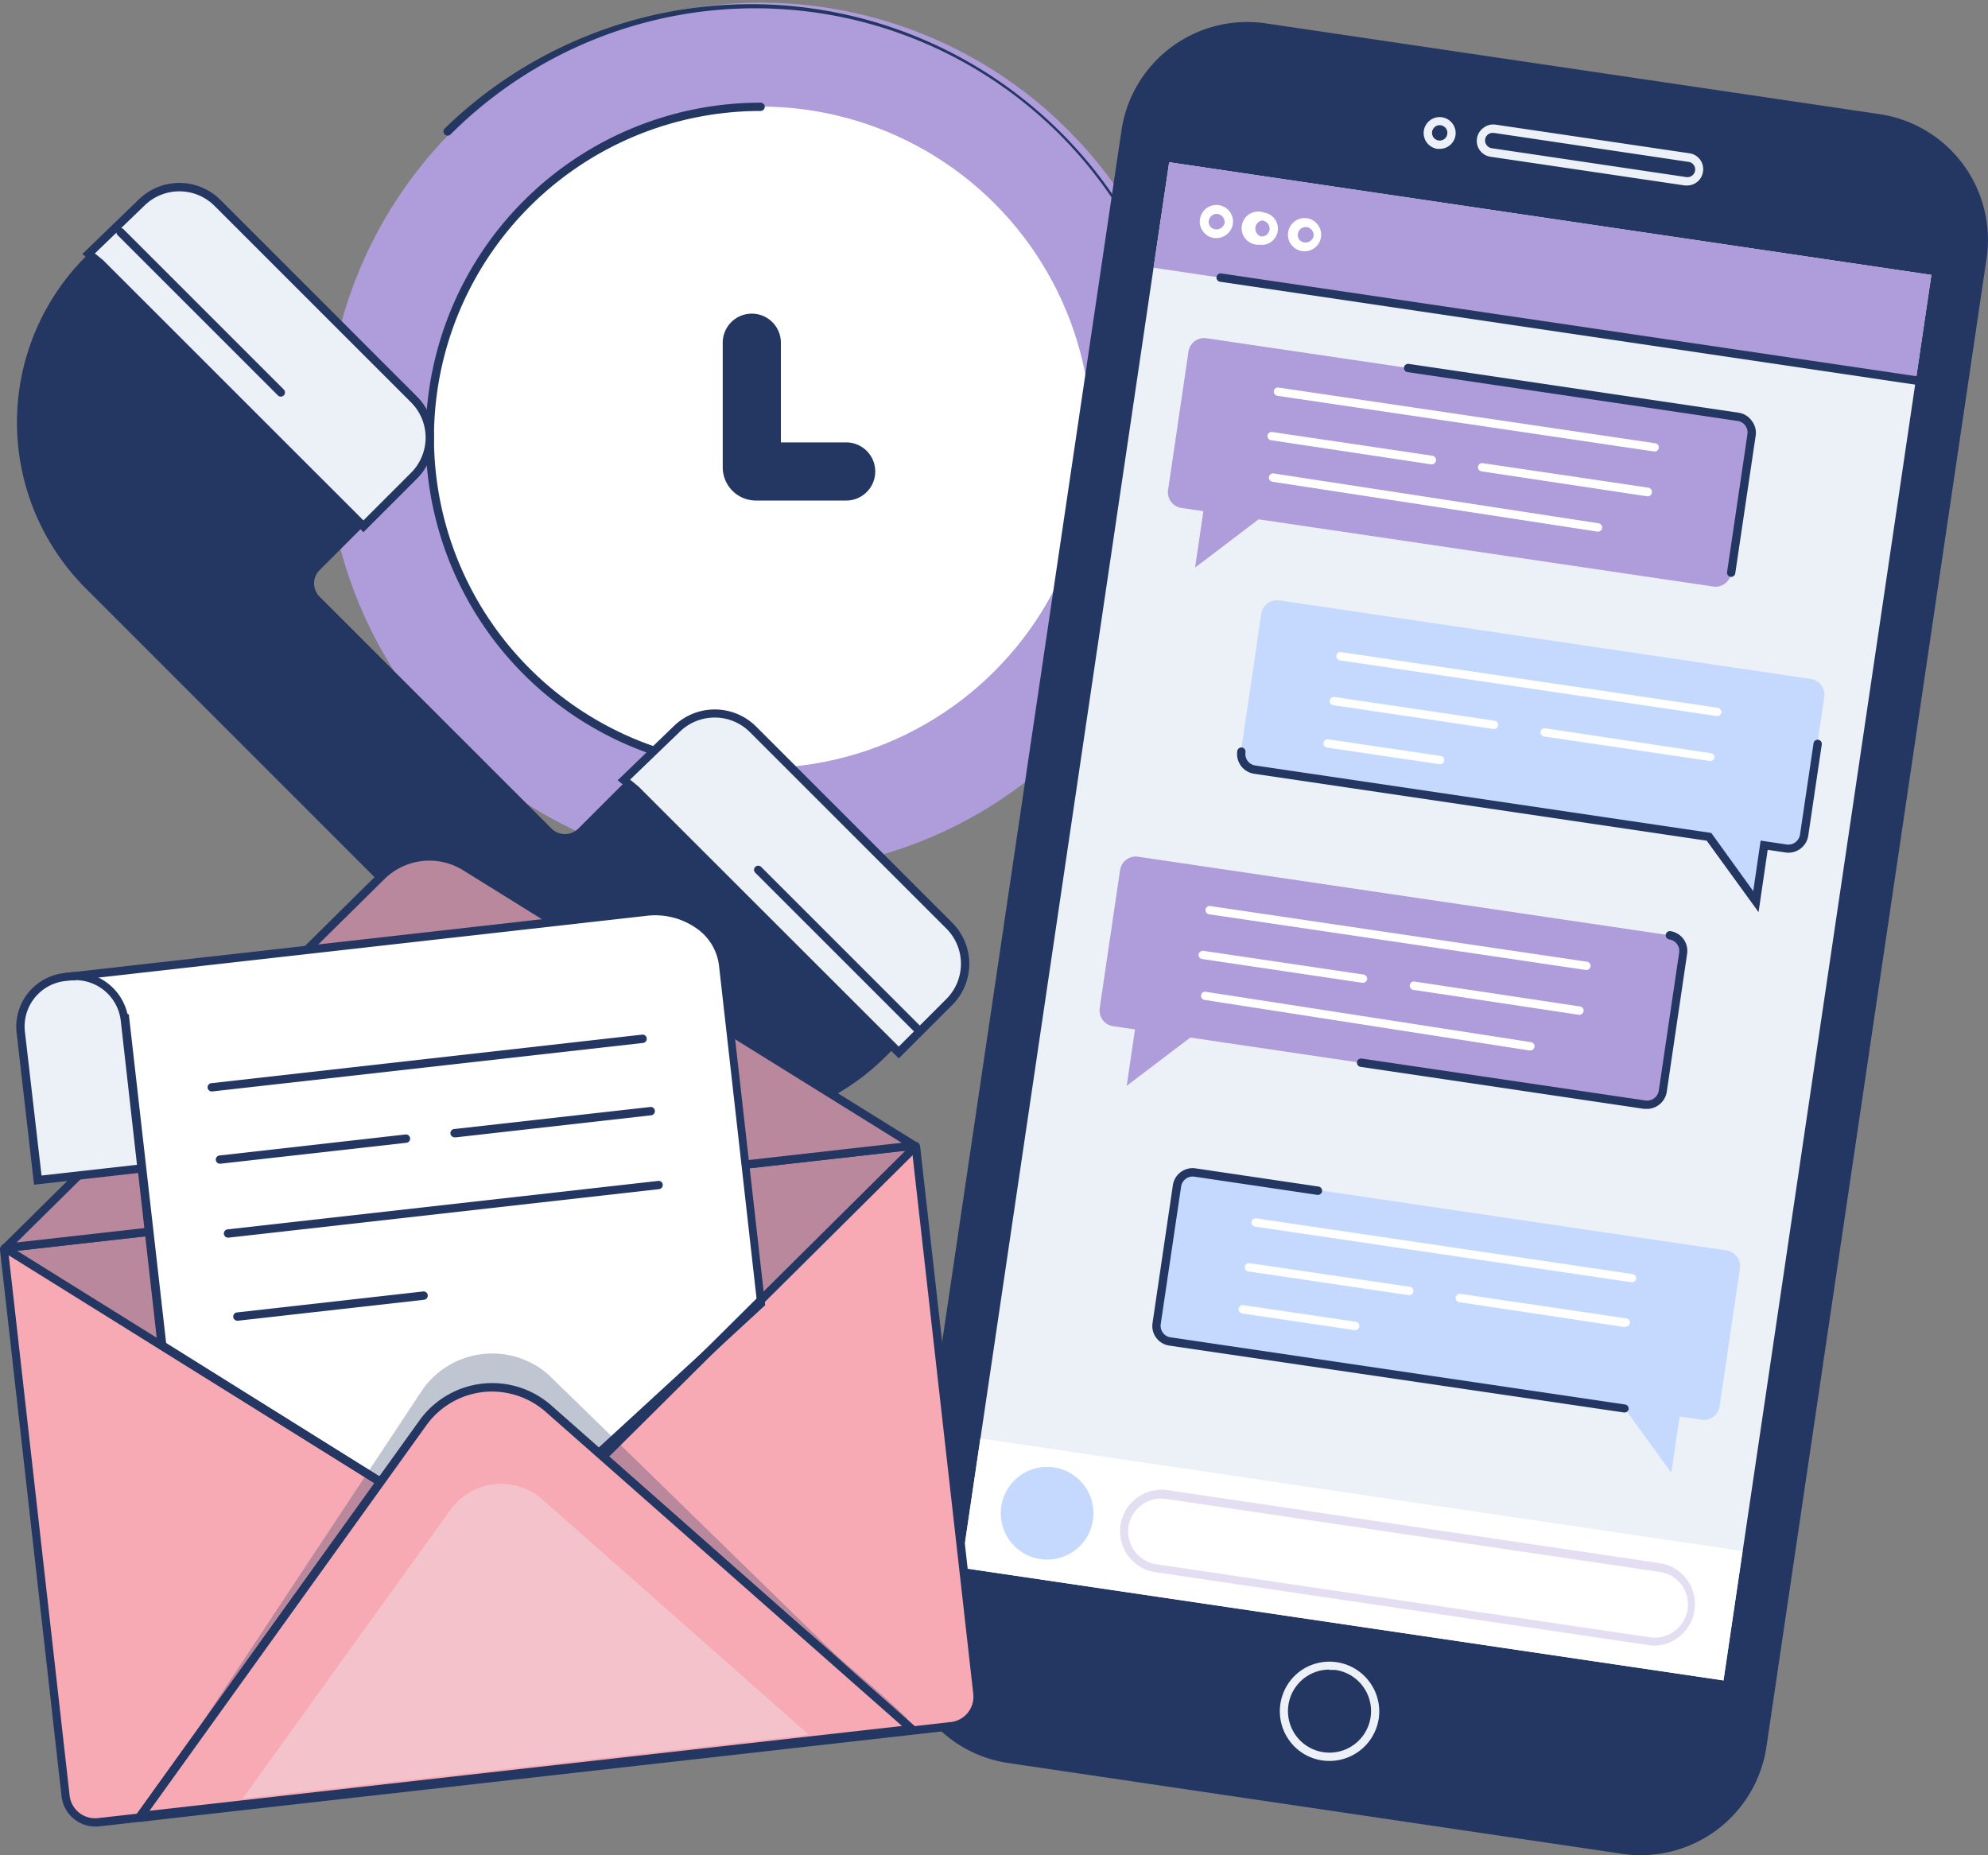 <svg xmlns="http://www.w3.org/2000/svg" viewBox="0 0 239.31 223.35"><rect x="0" y="0" width="239.31" height="223.35" fill="#808080" stroke="none"/><defs><style>.cls-1,.cls-6{fill:#af9cda;}.cls-2,.cls-8{fill:#243762;}.cls-3{fill:#fff;}.cls-4,.cls-9{fill:#ecf1f7;}.cls-5{fill:#c5d9ff;}.cls-6{opacity:0.33;}.cls-7{fill:#f7a9b4;}.cls-8{opacity:0.29;}.cls-9{opacity:0.35;}</style></defs><g id="Layer_2" data-name="Layer 2"><g id="OBJECTS"><circle class="cls-1" cx="91.56" cy="52.65" r="52.33"/><path class="cls-2" d="M127.89,90.33a.52.52,0,0,1-.35-.14.5.5,0,0,1,0-.71,51.83,51.83,0,0,0-73.3-73.3.5.5,0,0,1-.71,0,.51.51,0,0,1,0-.71,52.84,52.84,0,0,1,74.72,74.72A.54.54,0,0,1,127.89,90.33Z"/><circle class="cls-3" cx="91.56" cy="52.65" r="39.82"/><path class="cls-2" d="M91.56,93a40.32,40.32,0,1,1,0-80.64.5.5,0,0,1,.5.5.51.51,0,0,1-.5.5,39.32,39.32,0,1,0,0,78.64.5.5,0,0,1,0,1Z"/><path class="cls-2" d="M101.87,60.26H91a4,4,0,0,1-4-4v-15a3.5,3.5,0,1,1,7,0v12h7.86a3.5,3.5,0,0,1,0,7Z"/><path class="cls-2" d="M10.31,70.82,66.68,127.2a28.25,28.25,0,0,0,39.93,0l6.74-6.74a6.51,6.51,0,0,0,0-9.22l-23-23a6.5,6.5,0,0,0-9.21,0L69.63,99.74a2.29,2.29,0,0,1-3.25,0l-27.9-27.9a2.26,2.26,0,0,1,0-3.21L49.82,57.29a6.51,6.51,0,0,0,0-9.22L26.2,24.45a6.52,6.52,0,0,0-9.14-.08l-6.4,6.18A28.24,28.24,0,0,0,10.31,70.82Z"/><path class="cls-4" d="M12.08,31.68,43.75,63.36l1.09-1.09,5-5a6.51,6.51,0,0,0,0-9.22L26.2,24.45a6.52,6.52,0,0,0-9.14-.08l-6.4,6.18Z"/><path class="cls-2" d="M43.75,64.07l-32-32L9.91,30.58,16.72,24a7,7,0,0,1,9.83.08L50.18,47.72a7,7,0,0,1,0,9.92ZM11.42,30.51l1,.82L43.75,62.65l5.72-5.72a6,6,0,0,0,0-8.5L25.84,24.8a6,6,0,0,0-8.43-.07Z"/><path class="cls-4" d="M76.51,95l31.68,31.68,1.08-1.09,5-5a6.53,6.53,0,0,0,0-9.22L90.63,87.8a6.5,6.5,0,0,0-9.13-.08L75.1,93.9Z"/><path class="cls-2" d="M108.19,127.42l-32-32-1.84-1.48,6.81-6.57a7.06,7.06,0,0,1,9.84.08l23.62,23.63a7,7,0,0,1,0,9.92ZM75.85,93.86l1,.82L108.19,126l5.72-5.72a6,6,0,0,0,0-8.5L90.28,88.15a6,6,0,0,0-8.43-.07Z"/><line class="cls-4" x1="14.5" y1="27.95" x2="33.8" y2="47.25"/><path class="cls-2" d="M33.8,47.75a.49.49,0,0,1-.35-.15L14.15,28.3a.5.5,0,0,1,0-.71.51.51,0,0,1,.71,0l19.3,19.3a.51.51,0,0,1,0,.71A.51.51,0,0,1,33.8,47.75Z"/><line class="cls-4" x1="91.27" y1="104.72" x2="110.57" y2="124.02"/><path class="cls-2" d="M110.57,124.52a.5.5,0,0,1-.35-.15l-19.3-19.3a.48.48,0,0,1,0-.7.5.5,0,0,1,.71,0l19.3,19.3a.5.5,0,0,1,0,.7A.51.51,0,0,1,110.57,124.52Z"/><path class="cls-2" d="M195.27,223.18l-73.9-10.93a15.3,15.3,0,0,1-12.89-17.37L135,15.7A15.3,15.3,0,0,1,152.35,2.81l73.9,10.93a15.3,15.3,0,0,1,12.89,17.37l-26.5,179.18A15.29,15.29,0,0,1,195.27,223.18Z"/><rect class="cls-4" x="88.59" y="64.55" width="171.05" height="92.75" transform="translate(38.91 266.94) rotate(-81.59)"/><rect class="cls-1" x="179.27" y="-13.7" width="12.84" height="92.75" transform="translate(126.2 211.58) rotate(-81.59)"/><path class="cls-4" d="M160.05,212a6.62,6.62,0,0,1-.88-.06,5.94,5.94,0,0,1-3.93-2.35,6,6,0,0,1,1.24-8.38,6,6,0,0,1,9.49,5.68A6,6,0,0,1,160.05,212Zm0-11a5,5,0,1,0,4.94,5.72,5,5,0,0,0-4.2-5.67A6.27,6.27,0,0,0,160,201.05Z"/><path class="cls-4" d="M173.31,17.92l-.28,0a1.92,1.92,0,0,1-.87-3.45,1.93,1.93,0,0,1,3.05,1.83h0A1.92,1.92,0,0,1,173.31,17.92Zm0-2.85a.91.91,0,0,0-.55.18,1,1,0,0,0-.37.61,1,1,0,0,0,.17.69,1,1,0,0,0,.61.36.92.92,0,0,0,1.05-.78h0a.9.9,0,0,0-.17-.69,1,1,0,0,0-.61-.36Z"/><path class="cls-4" d="M203.11,22.33l-.28,0-23.41-3.46a1.93,1.93,0,0,1-.87-3.46A1.92,1.92,0,0,1,180,15l23.41,3.46A1.93,1.93,0,0,1,205,20.68a1.93,1.93,0,0,1-1.9,1.65ZM179.7,16a.91.91,0,0,0-.74,1.47.91.91,0,0,0,.6.37L203,21.32a.93.93,0,0,0,1.05-.78.92.92,0,0,0-.78-1.05L179.83,16Z"/><path class="cls-5" d="M207.85,150.54l-64-9.46a1.89,1.89,0,0,0-2.16,1.61l-2.46,16.6a1.92,1.92,0,0,0,1.61,2.17l54.72,8.09,5.63,7.77,1-6.79,2.64.39a1.91,1.91,0,0,0,2.17-1.61l2.45-16.6A1.91,1.91,0,0,0,207.85,150.54Z"/><path class="cls-2" d="M195.56,170.05h-.08L140.77,162a2.39,2.39,0,0,1-1.59-.95,2.36,2.36,0,0,1-.44-1.78l2.45-16.61a2.41,2.41,0,0,1,2.74-2l14.79,2.19a.5.5,0,1,1-.15,1l-14.79-2.19a1.41,1.41,0,0,0-1.6,1.19l-2.46,16.6a1.41,1.41,0,0,0,.27,1,1.37,1.37,0,0,0,.92.55l54.72,8.09a.51.51,0,0,1,.42.57A.5.5,0,0,1,195.56,170.05Z"/><path class="cls-5" d="M218,81.74l-64-9.46a1.91,1.91,0,0,0-2.17,1.6l-2.45,16.61a1.89,1.89,0,0,0,1.6,2.16l54.72,8.1,5.64,7.77,1-6.79,2.64.39a1.89,1.89,0,0,0,2.16-1.61l2.46-16.6A1.92,1.92,0,0,0,218,81.74Z"/><path class="cls-2" d="M211.69,109.81l-6.24-8.6-54.51-8.06a2.41,2.41,0,0,1-2-2.73.51.51,0,0,1,.57-.43.51.51,0,0,1,.42.57,1.4,1.4,0,0,0,1.19,1.6L206,100.28l5.05,7,.89-6.08,3.14.47a1.43,1.43,0,0,0,1.6-1.19l1.63-11a.51.51,0,0,1,.57-.42.51.51,0,0,1,.42.57l-1.63,11a2.42,2.42,0,0,1-2.74,2l-2.14-.32Z"/><path class="cls-1" d="M137,103.14l64,9.46a1.92,1.92,0,0,1,1.61,2.17l-2.46,16.6A1.89,1.89,0,0,1,198,133l-54.72-8.09-7.65,5.81,1-6.79-2.65-.39a1.91,1.91,0,0,1-1.6-2.17l2.45-16.61A1.91,1.91,0,0,1,137,103.14Z"/><path class="cls-2" d="M198.29,133.5l-.36,0-34.15-5.06a.5.5,0,1,1,.14-1l34.16,5.05a1.43,1.43,0,0,0,1.6-1.19l2.45-16.6a1.4,1.4,0,0,0-1.18-1.6.5.5,0,0,1,.14-1,2.4,2.4,0,0,1,2,2.73l-2.45,16.61a2.43,2.43,0,0,1-.95,1.58A2.4,2.4,0,0,1,198.29,133.5Z"/><rect class="cls-3" x="154.88" y="141.37" width="15.74" height="92.75" transform="translate(-46.79 321.28) rotate(-81.59)"/><path class="cls-5" d="M131.57,183a5.58,5.58,0,1,1-4.7-6.34A5.59,5.59,0,0,1,131.57,183Z"/><path class="cls-6" d="M199.24,198.12a4.62,4.62,0,0,1-.74-.06l-59.45-8.79a4.91,4.91,0,0,1-3.27-2,5,5,0,0,1,4.72-7.88L200,188.22a5,5,0,0,1-.72,9.9Zm-.59-1a4,4,0,0,0,3.78-6.31,4,4,0,0,0-2.62-1.56l-59.46-8.8a4,4,0,0,0-4.51,3.36,4,4,0,0,0,3.35,4.51Z"/><path class="cls-3" d="M146.46,28.66a1.32,1.32,0,0,1-.28,0A2,2,0,1,1,148.4,27h0A2,2,0,0,1,146.46,28.66Zm0-2.91a.93.93,0,0,0-.57.19,1,1,0,0,0-.38.63,1,1,0,0,0,.18.71,1,1,0,0,0,1.72-.43h0a1,1,0,0,0-.81-1.09Z"/><path class="cls-3" d="M151.88,29.46a1.37,1.37,0,0,1-.29,0,2,2,0,1,1,.57-3.87,2,2,0,0,1,1.29.77,1.93,1.93,0,0,1,.36,1.45,1.94,1.94,0,0,1-1.93,1.67Zm0-2.91a1,1,0,0,0-.14,1.9.93.93,0,0,0,.71-.17,1,1,0,0,0,.38-.63h0a1,1,0,0,0-.81-1.09Z"/><path class="cls-3" d="M157.18,30.25l-.28,0a2,2,0,1,1,.28,0Zm0-2.92a1,1,0,0,0-.57.19,1,1,0,0,0-.37.63.94.94,0,0,0,.17.71,1,1,0,0,0,1.72-.43,1,1,0,0,0-.81-1.09Z"/><path class="cls-2" d="M231.87,46.49h-.07L146.87,33.92a.5.5,0,0,1,.14-1l84.93,12.56a.5.5,0,0,1,.42.57A.5.5,0,0,1,231.87,46.49Z"/><path class="cls-3" d="M196.46,154.37h-.07l-45.31-6.7a.49.49,0,0,1-.42-.57.5.5,0,0,1,.56-.42l45.32,6.71a.5.5,0,0,1,.42.56A.51.51,0,0,1,196.46,154.37Z"/><path class="cls-3" d="M169.64,155.92h-.08l-19.28-2.85a.5.5,0,0,1,.14-1l19.29,2.85a.5.5,0,0,1,.42.57A.49.49,0,0,1,169.64,155.92Z"/><path class="cls-3" d="M163.14,160.13h-.08l-13.53-2a.5.5,0,0,1,.15-1l13.53,2a.5.5,0,0,1,.42.57A.49.49,0,0,1,163.14,160.13Z"/><path class="cls-3" d="M195.66,159.77h-.07l-19.93-3a.5.5,0,0,1,.15-1l19.93,2.95a.5.5,0,0,1-.08,1Z"/><path class="cls-3" d="M190.93,116.77h-.07l-45.32-6.7a.51.51,0,0,1-.42-.57.49.49,0,0,1,.57-.42l45.31,6.7a.5.5,0,0,1-.07,1Z"/><path class="cls-3" d="M164.1,118.32H164l-19.29-2.86a.5.5,0,0,1-.42-.56.51.51,0,0,1,.57-.43l19.29,2.86a.5.5,0,0,1,.42.56A.51.51,0,0,1,164.1,118.32Z"/><path class="cls-3" d="M184.14,126.46h-.07L145,120.38a.5.5,0,0,1-.42-.57.49.49,0,0,1,.57-.41l39.11,6.06a.5.5,0,0,1-.08,1Z"/><path class="cls-3" d="M190.13,122.17h-.07l-19.93-3a.5.5,0,1,1,.14-1l19.93,3a.5.5,0,0,1,.43.57A.51.51,0,0,1,190.13,122.17Z"/><path class="cls-1" d="M145.24,40.72l64,9.46a1.92,1.92,0,0,1,1.61,2.17L208.39,69a1.89,1.89,0,0,1-2.16,1.61l-54.72-8.09-7.65,5.81,1-6.79-2.65-.39a1.91,1.91,0,0,1-1.6-2.17l2.45-16.6A1.91,1.91,0,0,1,145.24,40.72Z"/><path class="cls-2" d="M208.39,69.45h-.07a.51.51,0,0,1-.42-.57l2.45-16.6a1.4,1.4,0,0,0-1.18-1.6L169.43,44.8a.5.5,0,0,1-.42-.57.51.51,0,0,1,.57-.42l39.73,5.88a2.35,2.35,0,0,1,1.58,1,2.32,2.32,0,0,1,.45,1.78L208.89,69A.5.5,0,0,1,208.39,69.45Z"/><path class="cls-3" d="M199.15,54.35h-.07l-45.32-6.7a.51.51,0,0,1-.42-.57.5.5,0,0,1,.57-.42l45.31,6.7a.5.5,0,0,1-.07,1Z"/><path class="cls-3" d="M172.32,55.9h-.07L153,53a.5.5,0,0,1-.42-.56.51.51,0,0,1,.57-.43l19.29,2.86a.5.5,0,0,1,.42.57A.51.51,0,0,1,172.32,55.9Z"/><path class="cls-3" d="M192.36,64h-.07L153.18,58a.5.5,0,1,1,.15-1L192.44,63a.51.51,0,0,1,.42.57A.51.51,0,0,1,192.36,64Z"/><path class="cls-3" d="M198.35,59.75h-.07l-19.93-3a.51.51,0,0,1-.43-.57.5.5,0,0,1,.57-.42l19.93,2.95a.5.5,0,0,1,.43.56A.51.51,0,0,1,198.35,59.75Z"/><path class="cls-3" d="M206.68,86.2h-.07l-45.32-6.7a.51.51,0,0,1-.42-.57.5.5,0,0,1,.57-.42l45.31,6.7a.5.5,0,0,1-.07,1Z"/><path class="cls-3" d="M179.85,87.76h-.07L160.49,84.9a.5.5,0,0,1-.42-.57.51.51,0,0,1,.57-.42l19.29,2.86a.5.5,0,0,1,.42.56A.51.51,0,0,1,179.85,87.76Z"/><path class="cls-3" d="M173.35,92h-.07l-13.53-2a.5.5,0,0,1-.43-.57.51.51,0,0,1,.57-.42l13.54,2a.5.5,0,0,1,.42.56A.51.51,0,0,1,173.35,92Z"/><path class="cls-3" d="M205.88,91.61h-.07l-19.93-2.94a.51.51,0,0,1-.43-.57.49.49,0,0,1,.57-.42l19.93,3a.5.5,0,0,1,.43.56A.51.51,0,0,1,205.88,91.61Z"/><path class="cls-7" d="M114.54,207.81,11.88,219.38a3.59,3.59,0,0,1-4-3.17L.5,150.45a.19.19,0,0,1,.17-.21l109.39-12.33a.19.19,0,0,1,.21.17l7.41,65.79A3.55,3.55,0,0,1,114.54,207.81Z"/><path class="cls-2" d="M11.48,219.9a4.11,4.11,0,0,1-4.07-3.63L0,150.5a.69.69,0,0,1,.61-.76L110,137.42a.68.68,0,0,1,.76.6l7.41,65.79a4.07,4.07,0,0,1-3.59,4.5L11.94,219.88ZM1,150.7l7.38,65.46a3.08,3.08,0,0,0,3.42,2.72l102.65-11.56.06.49-.06-.49a3.07,3.07,0,0,0,2.71-3.4l-7.38-65.48Z"/><path class="cls-8" d="M109.73,207.81,16.9,219.38c-2,.22,28.77-39.2,28.55-41.18L.5,150.45a.19.19,0,0,1,.17-.21l109.39-12.33a.19.19,0,0,1,.21.17l-37.42,37C73.07,177.08,111.69,207.59,109.73,207.81Z"/><path class="cls-7" d="M.67,150.24,45.91,105.5A8.19,8.19,0,0,1,56,104.35l53.77,33.39a.11.11,0,0,1,0,.21L.48,150.26"/><path class="cls-2" d="M.54,150.76.45,150l-.13-.14.11-.1v0h0l45.12-44.62a8.69,8.69,0,0,1,10.72-1.22l53.77,33.4a.6.6,0,0,1,.27.65.61.61,0,0,1-.52.48Zm51.15-47.15a7.73,7.73,0,0,0-5.43,2.24L2,149.58l106.54-12L55.75,104.77A7.71,7.71,0,0,0,51.69,103.61Z"/><path class="cls-8" d="M.67,150.24,45.91,105.5A8.19,8.19,0,0,1,56,104.35l53.77,33.39a.11.11,0,0,1,0,.21L.48,150.26"/><path class="cls-7" d="M50.91,171.31l-34,47.31,92.83-10.46L66.05,169.6A10.27,10.27,0,0,0,50.91,171.31Z"/><path class="cls-2" d="M15.84,219.25,50.5,171l.41.29L50.5,171a10.77,10.77,0,0,1,15.88-1.79l44.52,39.31Zm43.41-51.72a9.74,9.74,0,0,0-7.93,4.07L18,218l90.58-10.21L65.72,170A9.83,9.83,0,0,0,59.25,167.53Z"/><path class="cls-3" d="M6.19,117.83l71.5-8.06c4.69-.53,8.86,2.34,9.32,6.41L91.6,157,71.72,175.24l-26.27,3L19.49,162,15,122.46Z"/><path class="cls-2" d="M45.33,178.72,19,162.27l-4.45-39.49-6.8-5.63,69.87-7.88a9.72,9.72,0,0,1,6.58,1.57,7.36,7.36,0,0,1,3.28,5.29l4.63,41L71.94,175.72ZM20,161.68l25.6,16,25.94-2.92,19.58-18-4.57-40.53a6.38,6.38,0,0,0-2.86-4.57,8.63,8.63,0,0,0-5.9-1.4L7.87,118.14l7.64,4Z"/><path class="cls-8" d="M50.91,167.23l-34,51.39,92.83-10.46L66.05,165.52A10.27,10.27,0,0,0,50.91,167.23Z"/><path class="cls-7" d="M50.91,171.31l-34,47.31,92.83-10.46L66.05,169.6A10.27,10.27,0,0,0,50.91,171.31Z"/><path class="cls-2" d="M15.84,219.25,50.5,171l.41.29L50.5,171a10.77,10.77,0,0,1,15.88-1.79l44.52,39.31Zm43.41-51.72a9.74,9.74,0,0,0-7.93,4.07L18,218l90.58-10.21L65.72,170A9.83,9.83,0,0,0,59.25,167.53Z"/><path class="cls-9" d="M54.2,181.78l-25,34.75,68.17-7.68L65.32,180.53A7.55,7.55,0,0,0,54.2,181.78Z"/><line class="cls-7" x1="0.71" y1="150.33" x2="45.45" y2="178.2"/><rect class="cls-2" x="22.58" y="137.91" width="1" height="52.71" transform="translate(-128.54 96.98) rotate(-58.07)"/><line class="cls-7" x1="110.26" y1="137.98" x2="72.85" y2="175.12"/><rect class="cls-2" x="65.2" y="156.05" width="52.71" height="1" transform="translate(-83.72 109.98) rotate(-44.8)"/><path class="cls-4" d="M17,140.67l-12.48,1.4-2-17.8a6,6,0,0,1,5.28-6.63l.57-.06A6,6,0,0,1,15,122.86Z"/><path class="cls-2" d="M4.1,142.63,2,124.33a6.49,6.49,0,0,1,5.73-7.18l.56-.07a6.49,6.49,0,0,1,7.18,5.73l2.06,18.3Zm5-24.59a4.44,4.44,0,0,0-.63,0l-.56.06A5.5,5.5,0,0,0,3,124.21l2,17.31,11.49-1.29-1.95-17.31A5.51,5.51,0,0,0,9.07,118Z"/><path class="cls-2" d="M25.49,131.4a.5.5,0,0,1,0-1l51.8-5.84a.5.5,0,0,1,.12,1L25.55,131.4Z"/><path class="cls-2" d="M27.48,149a.5.5,0,0,1-.06-1l51.81-5.83a.49.49,0,0,1,.55.44.5.5,0,0,1-.44.55L27.53,149Z"/><path class="cls-2" d="M26.47,140.1a.5.5,0,0,1-.49-.44.49.49,0,0,1,.44-.55l22.39-2.53a.5.5,0,0,1,.11,1L26.53,140.1Z"/><path class="cls-2" d="M54.72,136.92a.5.5,0,0,1,0-1l23.55-2.65a.5.5,0,1,1,.12,1l-23.56,2.66Z"/><path class="cls-2" d="M28.6,159a.5.5,0,0,1-.05-1l22.38-2.52a.5.5,0,1,1,.12,1L28.66,159Z"/></g></g></svg>